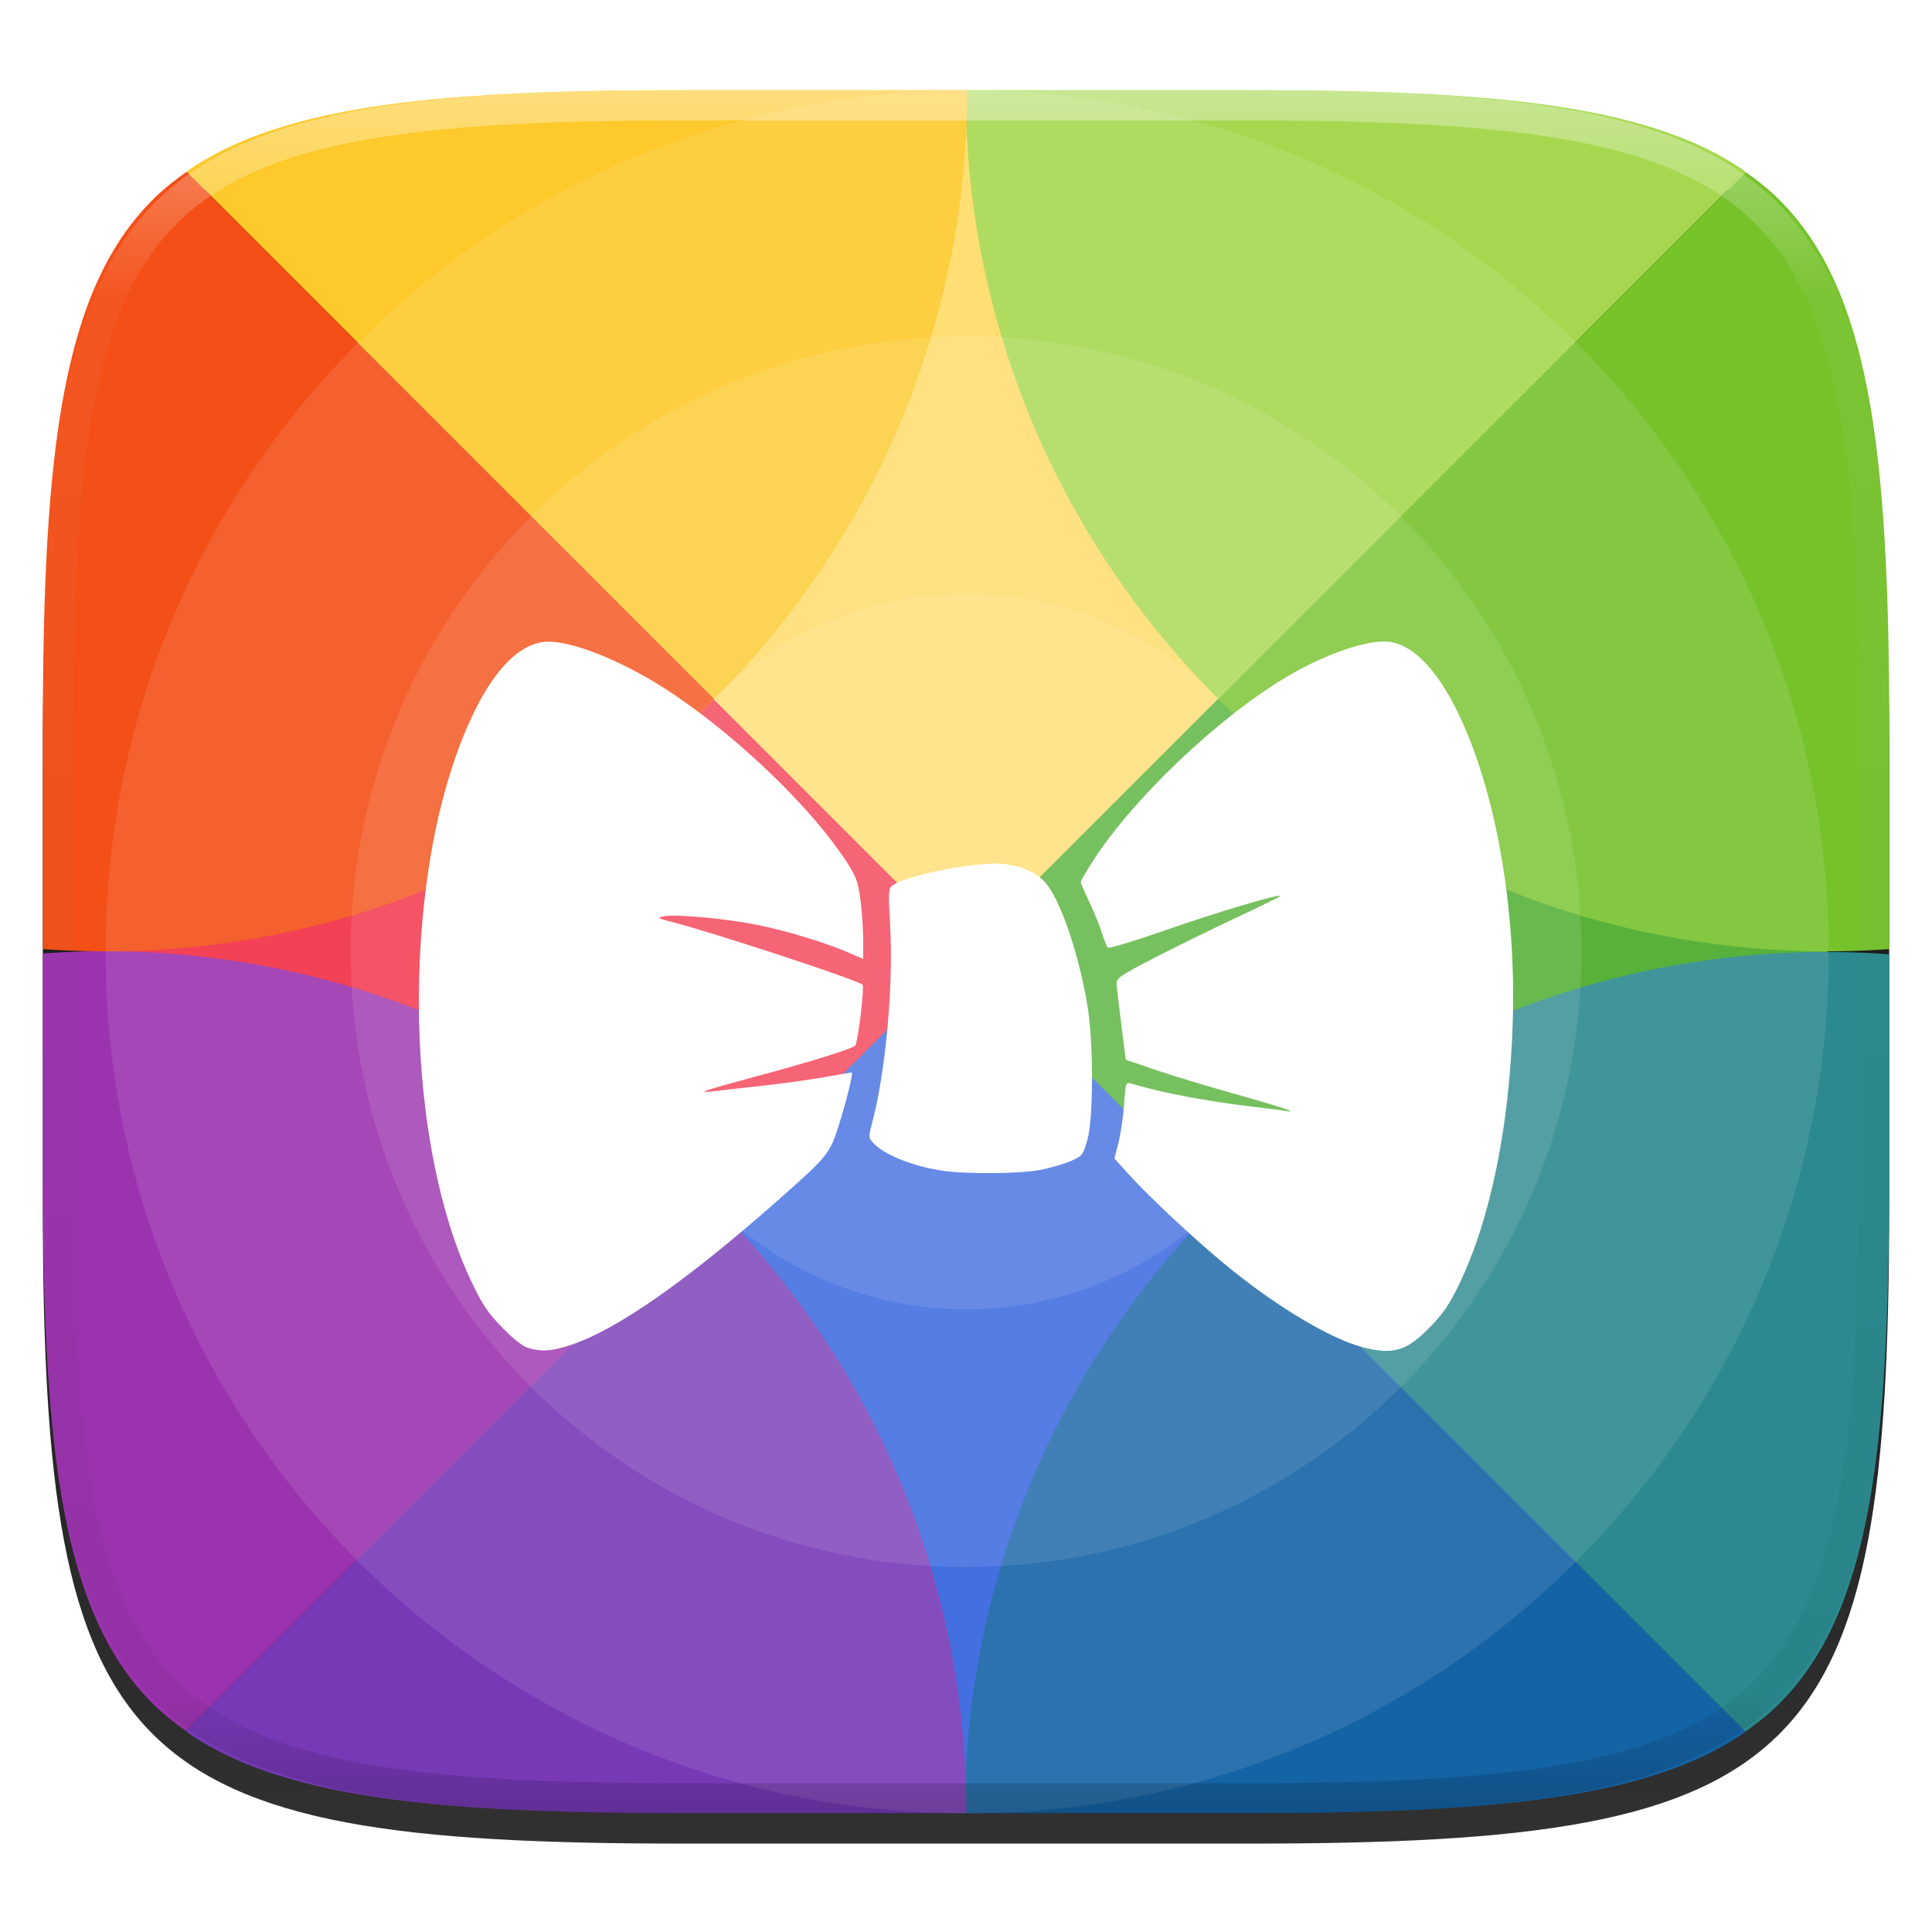 <svg xmlns="http://www.w3.org/2000/svg" style="isolation:isolate" width="256" height="256">
 <g filter="url(#a)">
  <linearGradient id="b" x1=".5" x2=".5" y1="-.036" y2="1.036" gradientTransform="matrix(244.648 0 0 228.338 5.676 11.947)" gradientUnits="userSpaceOnUse">
   <stop offset="0%"/>
   <stop offset="100%" stop-color="#333"/>
  </linearGradient>
  <path fill="url(#b)" d="M165.685 11.947c74.055 0 84.639 10.557 84.639 84.544v59.251c0 73.986-10.584 84.543-84.639 84.543h-75.37c-74.055 0-84.639-10.557-84.639-84.543V96.491c0-73.987 10.584-84.544 84.639-84.544h75.37z"/>
 </g>
 <defs>
  <filter id="a" width="400%" height="400%" x="-200%" y="-200%" color-interpolation-filters="sRGB" filterUnits="objectBoundingBox">
   <feGaussianBlur xmlns="http://www.w3.org/2000/svg" in="SourceGraphic" stdDeviation="4.294"/>
   <feOffset xmlns="http://www.w3.org/2000/svg" dy="4" result="pf_100_offsetBlur"/>
   <feFlood xmlns="http://www.w3.org/2000/svg" flood-opacity=".4"/>
   <feComposite xmlns="http://www.w3.org/2000/svg" in2="pf_100_offsetBlur" operator="in" result="pf_100_dropShadow"/>
   <feBlend xmlns="http://www.w3.org/2000/svg" in="SourceGraphic" in2="pf_100_dropShadow"/>
  </filter>
 </defs>
 <clipPath id="c">
  <path fill="#FFF" d="M165.69 11.95c74.056 0 84.64 10.556 84.64 84.531v59.241c0 73.975-10.584 84.531-84.64 84.531H90.32c-74.056 0-84.64-10.556-84.64-84.531V96.481c0-73.975 10.584-84.531 84.64-84.531h75.37z"/>
 </clipPath>
 <g clip-path="url(#c)">
  <path fill="#46A926" d="M208.61 45.406c-.811.81 33.513 80.643 33.513 80.643l-33.513 80.644s-80.657-42.628-80.657-80.644c0-38.015 80.657-80.643 80.657-80.643z"/>
  <path fill="#F22C42" d="M47.296 206.693c.811-.81-33.513-80.644-33.513-80.644l33.513-80.643s80.657 42.628 80.657 80.643c0 38.016-80.657 80.644-80.657 80.644z"/>
  <path fill="#FFDA64" d="M208.61 45.406c-.811.81-80.657-33.508-80.657-33.508L47.296 45.406l80.657 80.643 80.657-80.643z"/>
  <path fill="#2F5FDD" d="M47.296 206.693l80.657 33.404s79.846-34.214 80.657-33.404l-80.657-80.644-80.657 80.644z"/>
  <path fill="#A6D74F" d="M231.317 22.807c-.161-.113-.283-.259-.446-.369a39.624 39.624 0 0 0-5.856-3.246c-2.118-.96-4.407-1.801-6.879-2.536-2.471-.735-5.128-1.365-7.979-1.902-2.852-.536-5.9-.98-9.157-1.343a198.486 198.486 0 0 0-10.411-.862c-7.376-.433-15.642-.599-24.899-.599h-37.734c-.014 29.17 11.154 58.345 33.51 80.696l69.851-69.839z"/>
  <path fill="#76C22B" d="M250.33 125.759V96.48c0-9.247-.165-17.503-.599-24.871a199 199 0 0 0-.866-10.399 123.688 123.688 0 0 0-1.346-9.145c-.537-2.848-1.167-5.5-1.903-7.968-.736-2.469-1.58-4.755-2.541-6.87a39.52 39.52 0 0 0-3.251-5.849 33.302 33.302 0 0 0-4.044-4.903c-1.352-1.35-2.862-2.547-4.463-3.668l-69.851 69.839c24.44 24.437 57.034 35.408 88.864 33.113z"/>
  <path fill="#1463A5" d="M127.852 240.252h37.838c9.257 0 17.523-.164 24.899-.597 3.689-.216 7.154-.5 10.411-.864 3.257-.363 6.305-.807 9.157-1.343 2.851-.537 5.508-1.166 7.979-1.901 2.472-.735 4.761-1.575 6.879-2.535 2.04-.916 4-2.002 5.856-3.248.141-.096.248-.223.388-.321l-69.897-69.885c-22.355 22.351-33.523 51.524-33.51 80.694z"/>
  <path fill="#2B898F" d="M231.259 229.443c1.625-1.133 3.151-2.346 4.521-3.714a33.32 33.32 0 0 0 4.044-4.905 39.497 39.497 0 0 0 3.251-5.847c.961-2.115 1.805-4.401 2.541-6.869.736-2.469 1.366-5.121 1.903-7.969.537-2.848.982-5.894 1.346-9.147a199 199 0 0 0 .866-10.399c.434-7.368.599-15.624.599-24.871v-29.275c-31.863-2.327-64.501 8.647-88.968 33.111l69.897 69.885z"/>
  <path fill="#9B33AE" d="M5.68 126.34v29.382c0 9.247.166 17.503.6 24.871.217 3.684.501 7.146.866 10.399.364 3.253.808 6.299 1.346 9.147.537 2.848 1.167 5.5 1.903 7.969.736 2.468 1.578 4.754 2.538 6.869a39.507 39.507 0 0 0 3.254 5.847 33.301 33.301 0 0 0 4.041 4.905c1.336 1.333 2.831 2.511 4.408 3.621l69.907-69.896c-24.441-24.437-57.032-35.41-88.863-33.114z"/>
  <path fill="#7839B7" d="M24.636 229.35c.181.127.32.29.504.414a39.58 39.58 0 0 0 5.856 3.248c2.118.96 4.406 1.8 6.878 2.535 2.472.735 5.127 1.364 7.978 1.901 2.852.536 5.899.98 9.157 1.343 3.257.364 6.724.648 10.412.864 7.377.433 15.642.597 24.899.597h37.729c.04-29.204-11.124-58.42-33.506-80.798L24.636 229.35z"/>
  <path fill="#FDC92B" d="M128.159 11.95H90.32c-9.257 0-17.522.166-24.899.599-3.688.216-7.155.498-10.412.862-3.258.363-6.305.807-9.157 1.343-2.851.537-5.506 1.167-7.978 1.902-2.472.735-4.76 1.576-6.878 2.536-2.04.915-4 2-5.856 3.246-.142.096-.25.223-.39.321l69.897 69.887c22.355-22.351 33.525-51.526 33.512-80.696z"/>
  <path fill="#F34F17" d="M24.75 22.759c-1.625 1.133-3.152 2.349-4.522 3.716a33.284 33.284 0 0 0-4.041 4.903 39.53 39.53 0 0 0-3.254 5.849c-.96 2.115-1.802 4.401-2.538 6.87-.736 2.468-1.366 5.12-1.903 7.968-.538 2.848-.982 5.892-1.346 9.145-.38 3.458-.669 6.926-.866 10.399-.434 7.368-.6 15.624-.6 24.871v29.275c31.864 2.327 64.5-8.645 88.967-33.109L24.75 22.759z"/>
 </g>
 <path fill="#FFF" opacity=".1" d="M128.161 11.987c63.054 0 114.17 51.108 114.17 114.152 0 63.044-51.116 114.151-114.17 114.151-63.055 0-114.17-51.107-114.17-114.151S65.106 11.987 128.161 11.987z"/>
 <path fill="#FFF" opacity=".1" d="M128.005 44.565c45.039 0 81.55 36.505 81.55 81.536 0 45.032-36.511 81.537-81.55 81.537-45.039 0-81.55-36.505-81.55-81.537 0-45.031 36.511-81.536 81.55-81.536z"/>
 <ellipse fill="#FFF" opacity=".1" cx="128.005" cy="126.101" rx="47.401" ry="47.393" vector-effect="non-scaling-stroke"/>
 <path fill="#FFF" d="M70 174.617c-.718-.208-1.96-1.18-3.427-2.682-1.847-1.892-2.625-3.03-3.947-5.767-9.595-19.877-9.484-56.066.234-75.894 2.769-5.649 5.955-8.85 9.173-9.215 3.403-.387 10.757 2.577 17.236 6.947 8.936 6.026 18.485 15.298 23.017 22.349 1.163 1.81 1.417 2.526 1.728 4.868.2 1.51.364 3.891.364 5.291v2.545l-2.187-.934c-3.04-1.298-8.061-2.809-11.932-3.591-4.006-.809-10.873-1.439-12.245-1.124-.984.226-.962.245.77.685 5.589 1.42 24.889 7.765 25.504 8.385.294.296-.634 7.882-.992 8.111-.809.519-6.523 2.282-12.996 4.011-3.733.998-6.868 1.896-6.965 1.996-.098.1.478.097 1.28-.008.802-.104 3.572-.416 6.156-.693 2.584-.278 6.331-.793 8.327-1.147 1.997-.354 3.69-.643 3.764-.643.237 0-.75 3.994-1.775 7.183-1.165 3.622-1.456 3.975-8.084 9.825-11.994 10.585-21.196 17.022-27.236 19.05-2.625.882-3.925.984-5.767.451v.001zm110.471-.133c-4.364-1.16-11.755-5.629-18.279-11.053-4.196-3.488-9.959-8.877-12.515-11.702l-2.003-2.213.549-2.195c.301-1.207.632-3.492.734-5.077.177-2.733.221-2.871.866-2.681 4.316 1.276 9.966 2.347 16.393 3.108 1.692.2 3.515.431 4.049.513.95.146.954.142.162-.204-.445-.194-3.653-1.151-7.127-2.125-3.475-.974-8.075-2.37-10.221-3.102l-3.904-1.331-.588-4.626c-.323-2.545-.608-4.994-.632-5.443-.04-.734.443-1.069 4.815-3.334 2.673-1.385 7.591-3.8 10.928-5.367 3.337-1.567 6.027-2.891 5.976-2.942-.261-.263-8.4 2.161-15.077 4.49-4.163 1.452-7.68 2.517-7.817 2.366-.136-.15-.503-1.082-.814-2.069-.311-.988-1.058-2.816-1.66-4.062-.601-1.246-1.093-2.396-1.093-2.555 0-.159.672-1.343 1.494-2.631 5.313-8.327 16.622-19.109 25.734-24.536 5.373-3.199 11.24-5.148 13.941-4.63 3.042.583 6.046 3.748 8.724 9.192 5.029 10.226 7.817 25.843 7.342 41.139-.429 13.816-2.95 26.15-7.103 34.753-1.321 2.736-2.1 3.875-3.94 5.758-3.051 3.125-4.858 3.642-8.934 2.559zM124.92 151.13c-3.947-.58-7.731-2.093-9.216-3.686-.649-.696-.649-.708-.024-3.141 1.727-6.72 2.716-17.99 2.263-25.786-.246-4.226-.218-4.779.261-5.152 1.778-1.385 11.306-3.249 14.752-2.887 2.299.242 4.29 1.104 5.462 2.366 2.011 2.163 4.488 9.313 5.66 16.332.838 5.02.828 15.101-.018 17.966-.569 1.929-.664 2.046-2.207 2.715-.886.384-2.705.91-4.042 1.167-2.66.513-9.722.571-12.891.106z" filter="url(#d)"/>
 <defs>
  <filter id="d" width="400%" height="400%" x="-200%" y="-200%" color-interpolation-filters="sRGB" filterUnits="objectBoundingBox">
   <feGaussianBlur xmlns="http://www.w3.org/2000/svg" in="SourceGraphic" stdDeviation="4.294"/>
   <feOffset xmlns="http://www.w3.org/2000/svg" dy="4" result="pf_100_offsetBlur"/>
   <feFlood xmlns="http://www.w3.org/2000/svg" flood-opacity=".4"/>
   <feComposite xmlns="http://www.w3.org/2000/svg" in2="pf_100_offsetBlur" operator="in" result="pf_100_dropShadow"/>
   <feBlend xmlns="http://www.w3.org/2000/svg" in="SourceGraphic" in2="pf_100_dropShadow"/>
  </filter>
 </defs>
 <g opacity=".4">
  <linearGradient id="e" x1=".517" x2=".517" y2="1" gradientTransform="matrix(244.65 0 0 228.34 5.68 11.95)" gradientUnits="userSpaceOnUse">
   <stop offset="0%" stop-color="#fff"/>
   <stop offset="12.5%" stop-color="#fff" stop-opacity=".098"/>
   <stop offset="92.5%" stop-opacity=".098"/>
   <stop offset="100%" stop-opacity=".498"/>
  </linearGradient>
  <path fill="url(#e)" fill-rule="evenodd" d="M165.068 11.951c4.328-.01 8.656.04 12.984.138 3.875.078 7.75.226 11.626.452 3.453.196 6.905.481 10.348.854 3.06.335 6.118.786 9.148 1.346a80.47 80.47 0 0 1 8.046 1.916 53.64 53.64 0 0 1 7.023 2.584 40.413 40.413 0 0 1 6.06 3.35 35.176 35.176 0 0 1 5.134 4.215 35.072 35.072 0 0 1 4.22 5.119 41.692 41.692 0 0 1 3.363 6.042 55.982 55.982 0 0 1 2.597 7.005 80.224 80.224 0 0 1 1.918 8.037 124.43 124.43 0 0 1 1.348 9.127c.374 3.439.659 6.878.856 10.326.226 3.861.373 7.732.462 11.593.088 4.323.138 8.646.128 12.96v58.21c.01 4.324-.04 8.637-.128 12.96a325.177 325.177 0 0 1-.462 11.593 200.984 200.984 0 0 1-.856 10.326 124.691 124.691 0 0 1-1.348 9.137 80.687 80.687 0 0 1-1.918 8.027 55.414 55.414 0 0 1-2.597 7.005 41.18 41.18 0 0 1-3.364 6.042 34.559 34.559 0 0 1-4.22 5.119 35.177 35.177 0 0 1-5.134 4.215 40.412 40.412 0 0 1-6.059 3.35 55.138 55.138 0 0 1-7.023 2.594 77.806 77.806 0 0 1-8.046 1.906 120 120 0 0 1-9.148 1.346c-3.443.373-6.895.658-10.348.854-3.875.226-7.75.374-11.626.462-4.328.088-8.656.138-12.984.128H90.942c-4.328.01-8.656-.04-12.984-.128a328.387 328.387 0 0 1-11.626-.462 203.003 203.003 0 0 1-10.348-.854 120 120 0 0 1-9.148-1.346 77.806 77.806 0 0 1-8.046-1.906 55.139 55.139 0 0 1-7.023-2.594 40.413 40.413 0 0 1-6.06-3.35 35.176 35.176 0 0 1-5.134-4.215 34.56 34.56 0 0 1-4.22-5.119 41.183 41.183 0 0 1-3.363-6.042 55.415 55.415 0 0 1-2.597-7.005 80.682 80.682 0 0 1-1.918-8.027 124.688 124.688 0 0 1-1.348-9.137 200.993 200.993 0 0 1-.856-10.326 325.212 325.212 0 0 1-.462-11.593 569.197 569.197 0 0 1-.128-12.96v-58.21c-.01-4.314.04-8.637.128-12.96.089-3.86.236-7.732.462-11.593.197-3.448.482-6.887.856-10.326.335-3.055.787-6.101 1.348-9.127a80.219 80.219 0 0 1 1.918-8.037 55.983 55.983 0 0 1 2.597-7.005 41.695 41.695 0 0 1 3.364-6.042 35.072 35.072 0 0 1 4.22-5.119 35.176 35.176 0 0 1 5.134-4.215 40.413 40.413 0 0 1 6.059-3.35 53.64 53.64 0 0 1 7.023-2.584 80.47 80.47 0 0 1 8.046-1.916 125.11 125.11 0 0 1 9.148-1.346c3.443-.373 6.895-.658 10.348-.854 3.875-.226 7.75-.374 11.626-.452 4.328-.098 8.656-.148 12.984-.138h74.126zm.01 4.009c4.298-.01 8.597.039 12.895.127 3.827.089 7.653.236 11.48.452 3.383.197 6.766.472 10.13.845 2.971.315 5.932.747 8.863 1.297a75.943 75.943 0 0 1 7.653 1.818 50.493 50.493 0 0 1 6.501 2.397 37.038 37.038 0 0 1 5.47 3.026 30.383 30.383 0 0 1 4.524 3.724 31.05 31.05 0 0 1 3.738 4.519 37.271 37.271 0 0 1 3.03 5.443 51.46 51.46 0 0 1 2.4 6.494 75.563 75.563 0 0 1 1.829 7.634c.54 2.928.974 5.875 1.298 8.842.374 3.36.65 6.73.846 10.11.217 3.822.374 7.634.453 11.456.088 4.293.137 8.577.137 12.87v58.212c0 4.293-.049 8.577-.137 12.87a317.503 317.503 0 0 1-.453 11.456c-.196 3.38-.472 6.75-.846 10.12a121.689 121.689 0 0 1-1.298 8.832 75.562 75.562 0 0 1-1.83 7.634 50.902 50.902 0 0 1-2.4 6.494 36.767 36.767 0 0 1-3.03 5.443 30.615 30.615 0 0 1-3.737 4.53 30.938 30.938 0 0 1-4.525 3.713 37.038 37.038 0 0 1-5.469 3.026 49.07 49.07 0 0 1-6.501 2.397 75.942 75.942 0 0 1-7.653 1.818c-2.931.55-5.892.982-8.863 1.306-3.364.364-6.747.649-10.13.836-3.827.216-7.653.373-11.48.452-4.298.098-8.597.137-12.895.137H90.932c-4.298 0-8.597-.04-12.895-.137a320.093 320.093 0 0 1-11.48-.452 193.696 193.696 0 0 1-10.13-.836 116.71 116.71 0 0 1-8.863-1.306 75.942 75.942 0 0 1-7.653-1.818 49.07 49.07 0 0 1-6.501-2.397 37.038 37.038 0 0 1-5.47-3.026 30.938 30.938 0 0 1-4.524-3.714 30.615 30.615 0 0 1-3.738-4.529 36.766 36.766 0 0 1-3.03-5.443 50.903 50.903 0 0 1-2.4-6.494 75.567 75.567 0 0 1-1.829-7.634 121.69 121.69 0 0 1-1.298-8.832c-.374-3.37-.65-6.74-.846-10.12a317.535 317.535 0 0 1-.453-11.456 623.851 623.851 0 0 1-.137-12.87V97.014c0-4.293.049-8.577.137-12.87.079-3.822.236-7.634.453-11.456.197-3.38.472-6.75.846-10.11.324-2.967.757-5.914 1.298-8.842a75.568 75.568 0 0 1 1.83-7.634 51.46 51.46 0 0 1 2.4-6.494 37.27 37.27 0 0 1 3.03-5.443 31.05 31.05 0 0 1 3.737-4.52 30.384 30.384 0 0 1 4.525-3.723 37.039 37.039 0 0 1 5.469-3.026 50.494 50.494 0 0 1 6.501-2.397 75.943 75.943 0 0 1 7.653-1.818c2.931-.55 5.892-.982 8.863-1.297 3.364-.373 6.747-.648 10.13-.845a344.71 344.71 0 0 1 11.48-.452c4.298-.088 8.597-.137 12.895-.127H165.078z"/>
 </g>
</svg>
